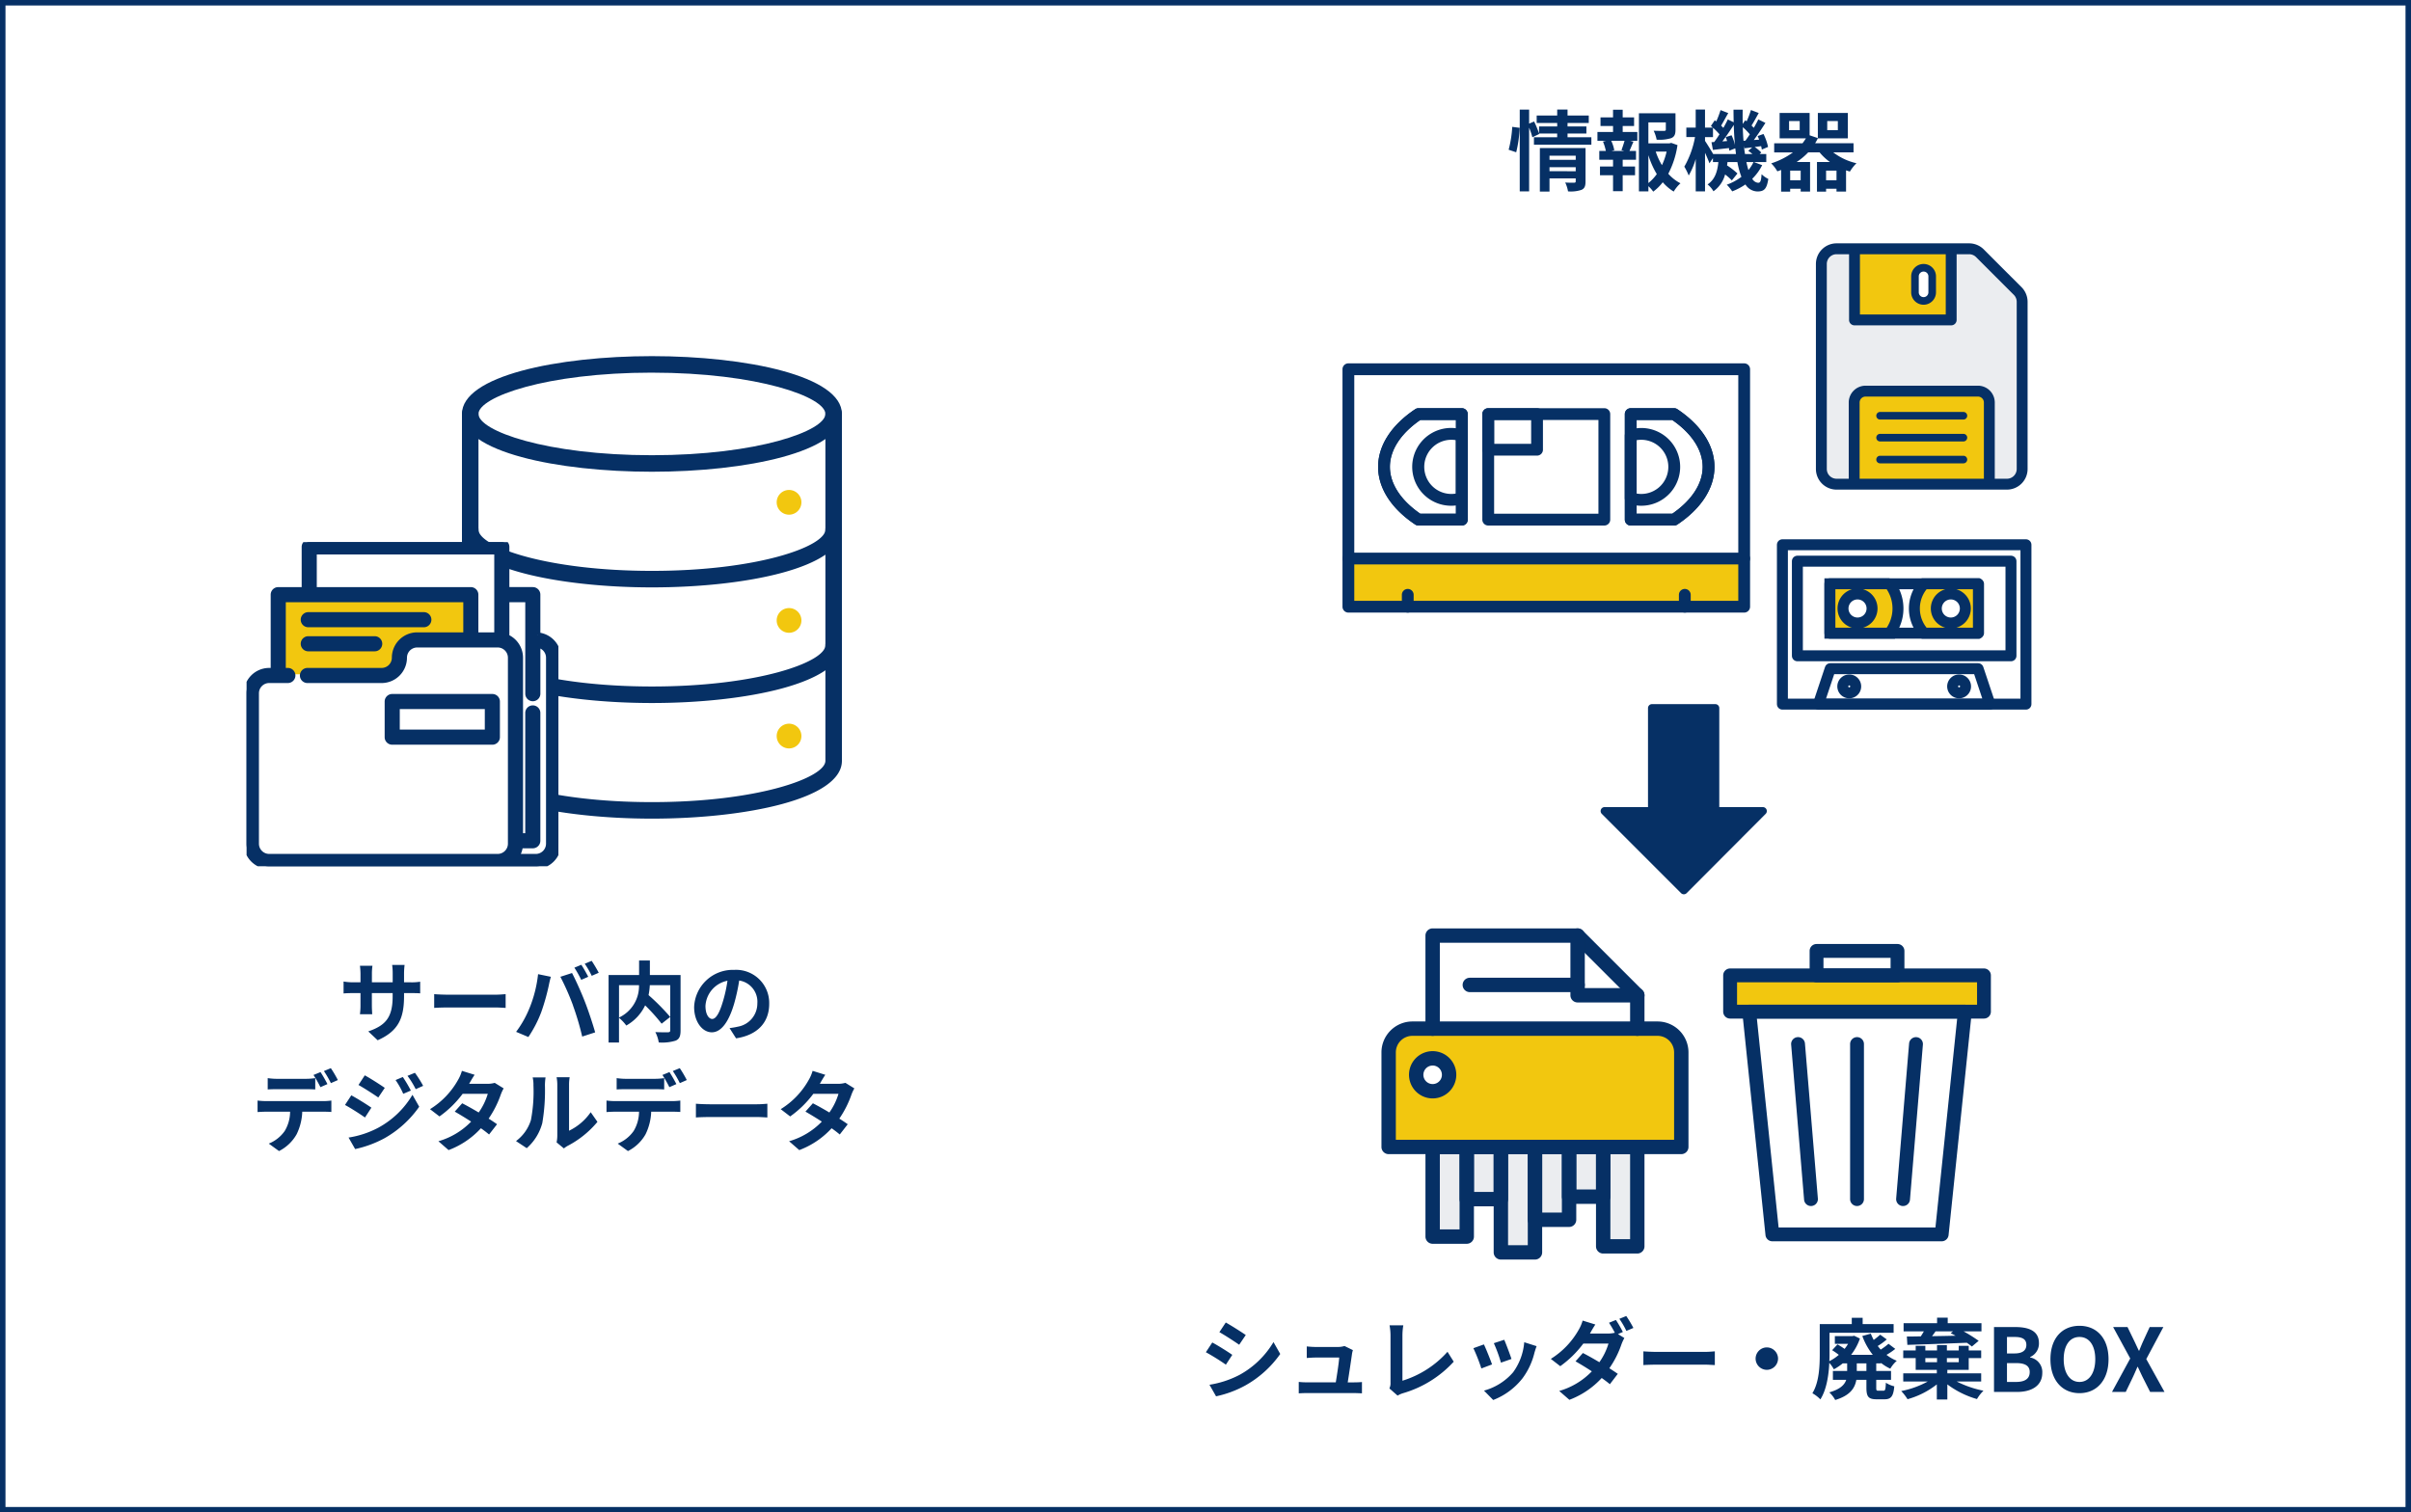 <svg xmlns="http://www.w3.org/2000/svg" xmlns:xlink="http://www.w3.org/1999/xlink" width="440" height="276.053" viewBox="0 0 440 276.053">
  <rect x="0" y="0" width="440" height="276.053" fill="#808080" stroke="none"/>
  <defs>
    <clipPath id="clip-path">
      <rect id="長方形_69012" data-name="長方形 69012" width="30.33" height="34.708" fill="#063065"/>
    </clipPath>
    <clipPath id="clip-path-2">
      <rect id="長方形_69089" data-name="長方形 69089" width="69.342" height="84.416" fill="#063065" stroke="#fff" stroke-width="1"/>
    </clipPath>
    <clipPath id="clip-path-3">
      <rect id="長方形_69083" data-name="長方形 69083" width="56.906" height="59.166" fill="#063065" stroke="#063065" stroke-width="1"/>
    </clipPath>
  </defs>
  <g id="c_b_step_05" transform="translate(-400 -4931)">
    <g id="AdobeStock_486191247" transform="translate(400 4931)" fill="#fff">
      <path d="M 439.5 275.553 L 0.5 275.553 L 0.5 0.5 L 439.5 0.5 L 439.5 275.553 Z" stroke="none"/>
      <path d="M 1 1 L 1 275.053 L 439 275.053 L 439 1 L 1 1 M 0 -3.0517578125e-05 L 440 -3.0517578125e-05 L 440 276.053 L 0 276.053 L 0 -3.0517578125e-05 Z" stroke="none" fill="#063065"/>
    </g>
    <g id="グループ_372431" data-name="グループ 372431" transform="translate(-18 5)">
      <g id="グループ_372429" data-name="グループ 372429" transform="translate(0 1.143)">
        <g id="グループ_372428" data-name="グループ 372428" transform="translate(13 13.148)">
          <g id="グループ_372423" data-name="グループ 372423" transform="translate(650 4956.423)">
            <g id="グループ_370512" data-name="グループ 370512" transform="translate(77.441 118.511) rotate(180)">
              <g id="グループ_370442" data-name="グループ 370442" transform="translate(0 0)" clip-path="url(#clip-path)">
                <path id="パス_379101" data-name="パス 379101" d="M30.275,15.468a.724.724,0,0,1-.668.447H21.686V33.985a.723.723,0,0,1-.723.723H9.4a.723.723,0,0,1-.723-.723V15.914H.723a.723.723,0,0,1-.512-1.233L14.632.213a.724.724,0,0,1,1.024,0L30.118,14.68a.721.721,0,0,1,.156.788" transform="translate(0 0)" fill="#063065"/>
              </g>
            </g>
            <g id="グループ_372422" data-name="グループ 372422">
              <g id="グループ_371913" data-name="グループ 371913" transform="translate(0 21.605)">
                <rect id="長方形_70473" data-name="長方形 70473" width="72.152" height="8.182" transform="translate(0.99 35.426)" fill="#f2c70f"/>
                <g id="グループ_64" data-name="グループ 64" transform="translate(0 0)">
                  <g id="グループ_63" data-name="グループ 63" transform="translate(0 0)">
                    <g id="グループ_51" data-name="グループ 51">
                      <path id="パス_42" data-name="パス 42" d="M73.307,45.49H1.076A1.077,1.077,0,0,1,0,44.414V1.076A1.077,1.077,0,0,1,1.076,0H73.307a1.077,1.077,0,0,1,1.076,1.076V44.414A1.077,1.077,0,0,1,73.307,45.49ZM2.152,43.338H72.231V2.152H2.152Z" fill="#063065"/>
                    </g>
                    <g id="グループ_52" data-name="グループ 52" transform="translate(6.501 8.186)">
                      <path id="パス_43" data-name="パス 43" d="M15.281,21.414H7.37a1.07,1.07,0,0,1-.6-.181C2.4,18.321,0,14.583,0,10.707S2.4,3.093,6.773.181A1.075,1.075,0,0,1,7.37,0h7.912a1.077,1.077,0,0,1,1.076,1.076V20.337A1.077,1.077,0,0,1,15.281,21.414ZM7.7,19.262h6.506V2.152H7.7c-3.58,2.467-5.548,5.5-5.548,8.554S4.12,16.794,7.7,19.262Z" fill="#063065"/>
                    </g>
                    <g id="グループ_53" data-name="グループ 53" transform="translate(51.525 8.186)">
                      <path id="パス_44" data-name="パス 44" d="M8.988,21.414H1.076A1.077,1.077,0,0,1,0,20.337V1.076A1.077,1.077,0,0,1,1.076,0H8.988a1.076,1.076,0,0,1,.6.18c4.368,2.912,6.773,6.65,6.773,10.526s-2.405,7.614-6.773,10.526A1.072,1.072,0,0,1,8.988,21.414ZM2.152,19.262H8.657c3.58-2.467,5.548-5.5,5.548-8.555S12.238,4.62,8.657,2.152H2.152Z" fill="#063065"/>
                    </g>
                    <g id="グループ_54" data-name="グループ 54" transform="translate(6.501 8.186)">
                      <path id="パス_45" data-name="パス 45" d="M15.281,21.414H7.37a1.07,1.07,0,0,1-.6-.181C2.4,18.321,0,14.583,0,10.707S2.4,3.093,6.773.181A1.075,1.075,0,0,1,7.37,0h7.912a1.077,1.077,0,0,1,1.076,1.076V20.337A1.077,1.077,0,0,1,15.281,21.414ZM7.7,19.262h6.506V2.152H7.7c-3.58,2.467-5.548,5.5-5.548,8.554S4.12,16.794,7.7,19.262Z" fill="#063065"/>
                    </g>
                    <g id="グループ_55" data-name="グループ 55" transform="translate(51.525 8.186)">
                      <path id="パス_46" data-name="パス 46" d="M8.988,21.414H1.076A1.077,1.077,0,0,1,0,20.337V1.076A1.077,1.077,0,0,1,1.076,0H8.988a1.076,1.076,0,0,1,.6.18c4.368,2.912,6.773,6.65,6.773,10.526s-2.405,7.614-6.773,10.526A1.072,1.072,0,0,1,8.988,21.414ZM2.152,19.262H8.657c3.58-2.467,5.548-5.5,5.548-8.555S12.238,4.62,8.657,2.152H2.152Z" fill="#063065"/>
                    </g>
                    <g id="グループ_56" data-name="グループ 56" transform="translate(12.761 11.798)">
                      <path id="パス_47" data-name="パス 47" d="M7.1,14.19A7.1,7.1,0,1,1,9.369.375,1.076,1.076,0,0,1,10.1,1.393V12.8a1.075,1.075,0,0,1-.729,1.018A7.018,7.018,0,0,1,7.1,14.19Zm0-12.038a4.943,4.943,0,1,0,.85,9.813V2.225A4.937,4.937,0,0,0,7.1,2.152Z" fill="#063065"/>
                    </g>
                    <g id="グループ_57" data-name="グループ 57" transform="translate(51.525 11.798)">
                      <path id="パス_48" data-name="パス 48" d="M3,14.19a7.023,7.023,0,0,1-2.273-.375A1.076,1.076,0,0,1,0,12.8V1.393A1.077,1.077,0,0,1,.729.375,7.095,7.095,0,1,1,3,14.19Zm-.85-2.225a4.943,4.943,0,1,0,0-9.74Z" fill="#063065"/>
                    </g>
                    <g id="グループ_58" data-name="グループ 58" transform="translate(25.521 8.186)">
                      <path id="パス_49" data-name="パス 49" d="M22.264,21.414H1.076A1.077,1.077,0,0,1,0,20.337V1.076A1.077,1.077,0,0,1,1.076,0H22.264A1.077,1.077,0,0,1,23.34,1.076V20.337A1.077,1.077,0,0,1,22.264,21.414ZM2.152,19.262H21.188V2.152H2.152Z" fill="#063065"/>
                    </g>
                    <g id="グループ_59" data-name="グループ 59" transform="translate(25.521 8.186)">
                      <path id="パス_50" data-name="パス 50" d="M9.985,8.653H1.076A1.077,1.077,0,0,1,0,7.577v-6.5A1.077,1.077,0,0,1,1.076,0H9.985a1.077,1.077,0,0,1,1.076,1.076v6.5A1.077,1.077,0,0,1,9.985,8.653ZM2.152,6.5H8.909V2.152H2.152Z" fill="#063065"/>
                    </g>
                    <g id="グループ_60" data-name="グループ 60" transform="translate(0 34.55)">
                      <path id="パス_51" data-name="パス 51" d="M73.307,2.152H1.076A1.076,1.076,0,1,1,1.076,0H73.307a1.076,1.076,0,1,1,0,2.152Zm0-.595h0Z" fill="#063065"/>
                    </g>
                    <g id="グループ_61" data-name="グループ 61" transform="translate(10.835 41.172)">
                      <path id="パス_52" data-name="パス 52" d="M1.076,4.318A1.077,1.077,0,0,1,0,3.242V1.076a1.076,1.076,0,0,1,2.152,0V3.242A1.077,1.077,0,0,1,1.076,4.318Z" fill="#063065"/>
                    </g>
                    <g id="グループ_62" data-name="グループ 62" transform="translate(61.396 41.172)">
                      <path id="パス_53" data-name="パス 53" d="M1.076,4.318A1.077,1.077,0,0,1,0,3.242V1.076a1.076,1.076,0,0,1,2.152,0V3.242A1.077,1.077,0,0,1,1.076,4.318Z" fill="#063065"/>
                    </g>
                  </g>
                </g>
              </g>
              <g id="グループ_29" data-name="グループ 29" transform="translate(80.284 54.716)">
                <rect id="長方形_1" data-name="長方形 1" width="27.101" height="9.019" transform="translate(8.672 7.119)" fill="none" stroke="#063065" stroke-linejoin="round" stroke-width="2"/>
                <path id="パス_67" data-name="パス 67" d="M316.63,432.654h-31.3l2.159-6.468h26.982Z" transform="translate(-278.758 -403.569)" fill="none" stroke="#063065" stroke-linejoin="round" stroke-width="2"/>
                <rect id="長方形_2" data-name="長方形 2" width="44.445" height="29.086" transform="translate(0 0)" fill="none" stroke="#063065" stroke-linejoin="round" stroke-width="2"/>
                <rect id="長方形_3" data-name="長方形 3" width="38.979" height="17.267" transform="translate(2.733 2.996)" fill="none" stroke="#063065" stroke-linejoin="round" stroke-width="2"/>
                <path id="パス_68" data-name="パス 68" d="M317.483,269.129H306.6v9.019h10.877a7.35,7.35,0,0,0,0-9.019Zm-5.841,7.158a2.649,2.649,0,1,1,2.649-2.649A2.649,2.649,0,0,1,311.642,276.287Z" transform="translate(-297.933 -262.009)" fill="#f2c70f" stroke="#063065" stroke-width="2"/>
                <path id="パス_69" data-name="パス 69" d="M474.338,269.129h-9.754a6.622,6.622,0,0,0,0,9.019h9.751c.057-.061.107-.128.162-.191v-8.639C474.445,269.256,474.395,269.19,474.338,269.129Zm-4.877,7.158a2.649,2.649,0,1,1,2.649-2.649A2.649,2.649,0,0,1,469.462,276.287Z" transform="translate(-438.726 -262.009)" fill="#f2c70f" stroke="#063065" stroke-width="2"/>
                <path id="パス_70" data-name="パス 70" d="M332.77,448.208a1.177,1.177,0,1,1-1.177-1.177A1.177,1.177,0,0,1,332.77,448.208Z" transform="translate(-319.394 -422.356)" fill="none" stroke="#063065" stroke-linejoin="round" stroke-width="2"/>
                <path id="パス_71" data-name="パス 71" d="M535.933,448.208a1.177,1.177,0,1,1-1.177-1.177A1.177,1.177,0,0,1,535.933,448.208Z" transform="translate(-502.509 -422.356)" fill="none" stroke="#063065" stroke-linejoin="round" stroke-width="2"/>
              </g>
              <g id="グループ_2" data-name="グループ 2" transform="translate(86.699 0)">
                <path id="パス_36" data-name="パス 36" d="M36.644,9.672V40.193a2.772,2.772,0,0,1-2.772,2.772H2.772A2.772,2.772,0,0,1,0,40.193V2.772A2.772,2.772,0,0,1,2.772,0h24.2a2.782,2.782,0,0,1,1.965.817c2.573,2.578,4.312,4.317,6.89,6.89A2.782,2.782,0,0,1,36.644,9.672Z" transform="translate(0.693 0.693)" fill="#ebedf0"/>
                <rect id="長方形_2-2" data-name="長方形 2" width="17.643" height="12.984" transform="translate(6.742 0.693)" fill="#f2c70f"/>
                <path id="パス_37" data-name="パス 37" d="M0,4.483V1.571A1.571,1.571,0,0,1,1.571,0h0A1.571,1.571,0,0,1,3.143,1.571V4.483A1.571,1.571,0,0,1,1.571,6.055h0A1.571,1.571,0,0,1,0,4.483Z" transform="translate(17.778 4.158)" fill="#fff"/>
                <path id="パス_38" data-name="パス 38" d="M0,2.079v14.9H24.665V2.079A2.079,2.079,0,0,0,22.586,0H2.079A2.079,2.079,0,0,0,0,2.079Z" transform="translate(6.682 26.674)" fill="#f2c70f"/>
                <path id="パス_39" data-name="パス 39" d="M38.03,40.885V10.365a3.5,3.5,0,0,0-1.02-2.456C34.432,5.337,32.693,3.6,30.121,1.02A3.5,3.5,0,0,0,27.666,0H3.465A3.469,3.469,0,0,0,0,3.465V40.885A3.469,3.469,0,0,0,3.465,44.35h31.1A3.469,3.469,0,0,0,38.03,40.885ZM23.693,1.386v11.6H7.435V1.386ZM1.386,40.885V3.465A2.081,2.081,0,0,1,3.465,1.386H6.049V13.677a.693.693,0,0,0,.693.693H24.386a.693.693,0,0,0,.693-.693V1.386h2.587A2.1,2.1,0,0,1,29.14,2c2.573,2.578,4.313,4.318,6.89,6.89a2.1,2.1,0,0,1,.614,1.475V40.885a2.081,2.081,0,0,1-2.079,2.079H32.041V28.753a2.775,2.775,0,0,0-2.772-2.772H8.761A2.775,2.775,0,0,0,5.99,28.753V42.964H3.465A2.081,2.081,0,0,1,1.386,40.885Zm5.989,2.079V28.753a1.388,1.388,0,0,1,1.386-1.386H29.269a1.388,1.388,0,0,1,1.386,1.386V42.964Z" transform="translate(0 0)" fill="#063065" stroke="#063065" stroke-width="0.6"/>
                <path id="パス_40" data-name="パス 40" d="M2.264,7.441A2.267,2.267,0,0,0,4.529,5.176V2.264A2.264,2.264,0,0,0,0,2.264V5.176A2.267,2.267,0,0,0,2.264,7.441ZM1.386,2.264a.878.878,0,0,1,1.757,0V5.176a.878.878,0,1,1-1.757,0Z" transform="translate(17.085 3.465)" fill="#063065"/>
                <path id="パス_41" data-name="パス 41" d="M15.9,0H.693a.693.693,0,1,0,0,1.386H15.9A.693.693,0,1,0,15.9,0Z" transform="translate(10.718 30.475)" fill="#063065"/>
                <path id="パス_42-2" data-name="パス 42" d="M15.9,0H.693a.693.693,0,0,0,0,1.386H15.9A.693.693,0,0,0,15.9,0Z" transform="translate(10.718 34.473)" fill="#063065"/>
                <path id="パス_43-2" data-name="パス 43" d="M15.9,0H.693a.693.693,0,1,0,0,1.386H15.9A.693.693,0,1,0,15.9,0Z" transform="translate(10.718 38.47)" fill="#063065"/>
              </g>
            </g>
          </g>
          <g id="グループ_372427" data-name="グループ 372427" transform="translate(657.112 5081.158)">
            <g id="グループ_372425" data-name="グループ 372425" transform="translate(62.364 2.849)">
              <rect id="長方形_70554" data-name="長方形 70554" width="45" height="7" transform="translate(1.524 4.993)" fill="#f2c70f"/>
              <g id="グループ_19" data-name="グループ 19" transform="translate(0)">
                <path id="パス_82" data-name="パス 82" d="M452.8,624.607H406.472a1.263,1.263,0,0,1-1.263-1.263v-6.619a1.263,1.263,0,0,1,1.263-1.263H452.8a1.263,1.263,0,0,1,1.263,1.263v6.619A1.263,1.263,0,0,1,452.8,624.607Zm-45.061-2.527h43.8v-4.092h-43.8Z" transform="translate(-405.209 -610.996)" fill="#063065"/>
                <path id="パス_83" data-name="パス 83" d="M452.463,613.617H437.69a1.263,1.263,0,0,1-1.263-1.263v-4.465a1.263,1.263,0,0,1,1.263-1.263h14.773a1.264,1.264,0,0,1,1.263,1.263v4.465A1.263,1.263,0,0,1,452.463,613.617Zm-13.509-2.527H451.2v-1.938H438.954Z" transform="translate(-420.651 -606.626)" fill="#063065"/>
                <path id="パス_84" data-name="パス 84" d="M448.494,671.737h-30.9a1.263,1.263,0,0,1-1.256-1.133l-4.229-40.651a1.263,1.263,0,0,1,1.256-1.394h39.358a1.263,1.263,0,0,1,1.256,1.394L449.751,670.6A1.263,1.263,0,0,1,448.494,671.737Zm-29.762-2.527h28.623l3.965-38.125H414.766Z" transform="translate(-408.618 -617.475)" fill="#063065"/>
                <path id="パス_85" data-name="パス 85" d="M452.306,671.087a1.263,1.263,0,0,1-1.263-1.263v-28.3a1.263,1.263,0,0,1,2.527,0v28.3A1.263,1.263,0,0,1,452.306,671.087Z" transform="translate(-427.881 -623.264)" fill="#063065"/>
                <path id="パス_86" data-name="パス 86" d="M433.367,671.087a1.263,1.263,0,0,1-1.257-1.159l-2.36-28.3a1.263,1.263,0,0,1,2.518-.21l2.359,28.3a1.263,1.263,0,0,1-1.154,1.364C433.438,671.086,433.4,671.087,433.367,671.087Z" transform="translate(-417.346 -623.264)" fill="#063065"/>
                <path id="パス_87" data-name="パス 87" d="M468.936,671.087c-.035,0-.07,0-.107,0a1.263,1.263,0,0,1-1.154-1.364l2.359-28.3a1.263,1.263,0,0,1,2.518.21l-2.359,28.3A1.263,1.263,0,0,1,468.936,671.087Z" transform="translate(-436.106 -623.263)" fill="#063065"/>
              </g>
            </g>
            <g id="グループ_372426" data-name="グループ 372426">
              <g id="グループ_372424" data-name="グループ 372424" transform="translate(1.729 18.72)">
                <path id="パス_380832" data-name="パス 380832" d="M10955.945-16202.077v18.429h53.872l-.934-18.429-2.275-2.114h-47.865Z" transform="translate(-10955.945 16204.191)" fill="#f2c70f"/>
                <circle id="楕円形_382" data-name="楕円形 382" cx="3.5" cy="3.5" r="3.5" transform="translate(4.16 4.123)" fill="#fff"/>
                <path id="パス_380833" data-name="パス 380833" d="M10963.414-16181.081l.715,17.54s7.066.14,6.835,0,0-7.437,0-7.437h5.592v9.871l6.427-.553v-5.707h6.6v-4.146h5.545v9.221h6.359v-18.788Z" transform="translate(-10956.775 16201.624)" fill="#ebedf0"/>
              </g>
              <g id="グループ_18" data-name="グループ 18" transform="translate(0 0)">
                <g id="グループ_17" data-name="グループ 17" transform="translate(8.029 0)">
                  <path id="パス_71-2" data-name="パス 71" d="M295.391,622.357a1.313,1.313,0,0,1-1.312-1.312v-5.552L283.955,605.37h-24.6v15.675a1.312,1.312,0,0,1-2.625,0V604.057a1.312,1.312,0,0,1,1.312-1.312H284.5a1.313,1.313,0,0,1,.928.384l10.892,10.892a1.31,1.31,0,0,1,.384.928v6.1A1.312,1.312,0,0,1,295.391,622.357Z" transform="translate(-256.731 -602.745)" fill="#063065"/>
                  <g id="グループ_16" data-name="グループ 16" transform="translate(6.787 9.008)">
                    <path id="パス_72" data-name="パス 72" d="M290.641,622.529H270.972a1.312,1.312,0,1,1,0-2.625h19.668a1.312,1.312,0,1,1,0,2.625Z" transform="translate(-269.66 -619.904)" fill="#063065"/>
                  </g>
                  <path id="パス_73" data-name="パス 73" d="M319.331,616.262H308.438a1.312,1.312,0,0,1-1.312-1.312V604.057a1.312,1.312,0,1,1,2.625,0v9.579h9.58a1.312,1.312,0,0,1,0,2.625Z" transform="translate(-280.671 -602.745)" fill="#063065"/>
                </g>
                <path id="パス_74" data-name="パス 74" d="M296.155,659.32H242.748a1.312,1.312,0,0,1-1.312-1.312V640.749a5.652,5.652,0,0,1,5.645-5.645h44.74a5.652,5.652,0,0,1,5.645,5.645v17.259A1.312,1.312,0,0,1,296.155,659.32ZM244.061,656.7h50.781V640.749a3.024,3.024,0,0,0-3.021-3.021h-44.74a3.024,3.024,0,0,0-3.021,3.021Z" transform="translate(-241.436 -618.117)" fill="#063065"/>
                <path id="パス_75" data-name="パス 75" d="M264.268,695.22h-6.224a1.312,1.312,0,0,1-1.312-1.312V677.546a1.312,1.312,0,0,1,1.312-1.312h6.224a1.312,1.312,0,0,1,1.312,1.312v16.361A1.312,1.312,0,0,1,264.268,695.22Zm-4.912-2.625h3.6V678.859h-3.6Z" transform="translate(-248.702 -637.655)" fill="#063065"/>
                <path id="パス_76" data-name="パス 76" d="M276.125,688.382H269.9a1.312,1.312,0,0,1-1.312-1.312v-9.523a1.312,1.312,0,0,1,1.312-1.312h6.225a1.312,1.312,0,0,1,1.312,1.312v9.523A1.312,1.312,0,0,1,276.125,688.382Zm-4.913-2.625h3.6v-6.9h-3.6Z" transform="translate(-254.334 -637.655)" fill="#063065"/>
                <path id="パス_77" data-name="パス 77" d="M287.983,698.1h-6.224a1.312,1.312,0,0,1-1.312-1.312V677.546a1.312,1.312,0,0,1,1.312-1.312h6.224a1.312,1.312,0,0,1,1.312,1.312v19.239A1.312,1.312,0,0,1,287.983,698.1Zm-4.912-2.625h3.6V678.859h-3.6Z" transform="translate(-259.967 -637.655)" fill="#063065"/>
                <path id="パス_78" data-name="パス 78" d="M299.84,692.148h-6.225a1.312,1.312,0,0,1-1.312-1.312V677.546a1.312,1.312,0,0,1,1.312-1.312h6.225a1.313,1.313,0,0,1,1.312,1.312v13.289A1.312,1.312,0,0,1,299.84,692.148Zm-4.913-2.624h3.6V678.859h-3.6Z" transform="translate(-265.6 -637.655)" fill="#063065"/>
                <path id="パス_79" data-name="パス 79" d="M311.7,687.932h-6.224a1.312,1.312,0,0,1-1.312-1.312v-9.073a1.312,1.312,0,0,1,1.312-1.312H311.7a1.312,1.312,0,0,1,1.312,1.312v9.073A1.312,1.312,0,0,1,311.7,687.932Zm-4.912-2.625h3.6v-6.448h-3.6Z" transform="translate(-271.233 -637.655)" fill="#063065"/>
                <path id="パス_80" data-name="パス 80" d="M323.555,697H317.33a1.312,1.312,0,0,1-1.312-1.312V677.546a1.312,1.312,0,0,1,1.312-1.312h6.224a1.312,1.312,0,0,1,1.312,1.312v18.145A1.312,1.312,0,0,1,323.555,697Zm-4.912-2.625h3.6v-15.52h-3.6Z" transform="translate(-276.866 -637.655)" fill="#063065"/>
                <path id="パス_81" data-name="パス 81" d="M255.327,654.049a4.315,4.315,0,1,1,4.315-4.315A4.319,4.319,0,0,1,255.327,654.049Zm0-6a1.69,1.69,0,1,0,1.69,1.69A1.692,1.692,0,0,0,255.327,648.045Z" transform="translate(-245.985 -623.017)" fill="#063065"/>
              </g>
            </g>
          </g>
        </g>
        <path id="パス_380850" data-name="パス 380850" d="M-83.3-12.672l-1.168,1.76c1.056.592,2.72,1.68,3.616,2.3l1.2-1.776C-80.48-10.96-82.24-12.08-83.3-12.672Zm-2.976,11.36L-85.072.8a19.469,19.469,0,0,0,5.344-1.984A19.319,19.319,0,0,0-73.36-6.928L-74.592-9.1a16.31,16.31,0,0,1-6.224,6A17.755,17.755,0,0,1-86.272-1.312Zm.512-7.712-1.168,1.776A41.787,41.787,0,0,1-83.28-4.976l1.168-1.792C-82.928-7.344-84.688-8.448-85.76-9.024Zm24.72,7.28c.24-1.52.656-4.272.784-5.216a4.46,4.46,0,0,1,.16-.672l-1.536-.752a3.8,3.8,0,0,1-1.2.176h-4.1c-.432,0-1.168-.048-1.584-.1v2.112c.464-.032,1.088-.08,1.6-.08h4.32c-.048.9-.4,3.168-.624,4.528H-68.4a15.371,15.371,0,0,1-1.584-.08V.256C-69.376.224-68.976.208-68.4.208h8.432c.416,0,1.2.032,1.52.048V-1.808c-.416.048-1.152.064-1.568.064Zm9.1,2.416a4.514,4.514,0,0,1,.96-.432A20.132,20.132,0,0,0-41.7-5.52l-1.136-1.808a18.161,18.161,0,0,1-8.224,5.28v-8.3a11.335,11.335,0,0,1,.16-1.808h-2.512a9.888,9.888,0,0,1,.176,1.808V-1.68A2.09,2.09,0,0,1-53.44-.64ZM-32.48-9.52l-1.9.624a26.65,26.65,0,0,1,1.3,3.552l1.92-.672C-31.392-6.752-32.176-8.832-32.48-9.52Zm3.648.448a10.783,10.783,0,0,1-2.032,5.488A10.766,10.766,0,0,1-36.176-.24l1.68,1.712A12.5,12.5,0,0,0-29.136-2.5,12.9,12.9,0,0,0-26.96-7.184c.1-.32.192-.656.384-1.168Zm-7.36.4-1.92.688a32.317,32.317,0,0,1,1.456,3.7l1.952-.736C-35.024-5.92-35.792-7.856-36.192-8.672Zm25.36-2.272A23.427,23.427,0,0,0-12.1-13.136l-1.264.512A18.151,18.151,0,0,1-12.3-10.8a5.271,5.271,0,0,1-1.264.144h-3.28l.016-.016c.192-.352.592-1.072.976-1.632l-2.32-.72a7.376,7.376,0,0,1-.72,1.68,14.838,14.838,0,0,1-5.088,5.312L-22.256-4.7a19.093,19.093,0,0,0,4.208-4.128h4.592A11.654,11.654,0,0,1-15.12-5.424c-1.072-.64-2.16-1.248-3.008-1.68l-1.344,1.52c.816.464,1.9,1.12,2.976,1.824A13.372,13.372,0,0,1-22.448-.176l1.856,1.616a15.394,15.394,0,0,0,5.9-3.984c.576.416,1.1.8,1.488,1.136L-11.76-3.3c-.4-.288-.944-.64-1.536-1.024a17.49,17.49,0,0,0,2.208-4.368A8.577,8.577,0,0,1-10.56-9.84l-1.168-.72Zm-.64-2.4a15.227,15.227,0,0,1,1.28,2.208l1.28-.544a21.015,21.015,0,0,0-1.3-2.176ZM-7.088-4.9c.592-.048,1.664-.08,2.576-.08H4.08c.672,0,1.488.064,1.872.08V-7.408c-.416.032-1.136.1-1.872.1H-4.512c-.832,0-2-.048-2.576-.1ZM13.392-6.08A2.062,2.062,0,0,0,15.44-4.032,2.062,2.062,0,0,0,17.488-6.08,2.062,2.062,0,0,0,15.44-8.128,2.062,2.062,0,0,0,13.392-6.08ZM33.616-3.824h-1.76V-5.216h1.76Zm2.656-1.392V-5.3a8.377,8.377,0,0,0,1.7,1.056,5.753,5.753,0,0,1,1.184-1.44A7.536,7.536,0,0,1,37.28-6.768a11.751,11.751,0,0,0,1.6-1.088l-1.232-.928a12.678,12.678,0,0,1-1.424,1.056c-.192-.208-.368-.432-.544-.656a11.345,11.345,0,0,0,1.648-1.2l-1.2-.864a14.441,14.441,0,0,1-1.184.96,12.275,12.275,0,0,1-.528-1.152l-1.552.432a12.4,12.4,0,0,0,1.92,3.44H30.816a10.465,10.465,0,0,0,1.616-2.976l-1.056-.512-.288.064H27.856v1.408h2.416a7.355,7.355,0,0,1-.64.928,12.483,12.483,0,0,0-1.3-.816L27.36-7.616a11.893,11.893,0,0,1,1.216.848,8.132,8.132,0,0,1-1.728,1.152c.032-.48.032-.928.032-1.344V-10.8h11.7v-1.584H32.928v-1.152H30.944v1.152H25.1v5.408c0,2.24-.1,5.184-1.344,7.216a6.2,6.2,0,0,1,1.456,1.12c1.136-1.776,1.52-4.416,1.632-6.672a6.675,6.675,0,0,1,.832,1.184A10.589,10.589,0,0,0,29.3-5.216h.8v1.392H27.5v1.616h2.432c-.3.9-1.088,1.712-3.088,2.288A5.5,5.5,0,0,1,27.92,1.472c2.72-.816,3.6-2.176,3.856-3.68h1.84V-.784c0,1.616.336,2.128,1.856,2.128h1.456C38.1,1.344,38.544.8,38.7-1.024a4.9,4.9,0,0,1-1.536-.656C37.12-.448,37.04-.224,36.736-.224h-.944c-.336,0-.384-.048-.384-.56V-2.208h2.7V-3.824h-2.7V-5.216Zm13.152-5.84-.432.336c.288.144.592.3.9.464-1.472.032-2.944.064-4.3.08.208-.272.432-.576.64-.88ZM41.088-8.592c2.8-.08,6.928-.224,10.848-.384.352.24.672.48.928.688L54.1-9.328a27.352,27.352,0,0,0-2.752-1.728h3.264v-1.488h-6.16v-1.008H46.512v1.008H40.4v1.488h3.7c-.176.3-.368.624-.56.912-.944.016-1.808.032-2.544.032Zm3.28,2.416H46.5v.752H44.368Zm6.1,0v.752H48.3v-.752ZM54.56-1.9V-3.392H48.384v-.64h3.9V-6.176H54.56V-7.568H52.288v-.848H50.464v.848H48.3v-.976H46.5v.976H44.368v-.848h-1.76v.848H40.336v1.392h2.272v2.144h3.856v.64H40.336V-1.9H44.8A16.688,16.688,0,0,1,39.968-.16,9.264,9.264,0,0,1,41.12,1.328a15.335,15.335,0,0,0,5.344-2.7V1.376h1.92V-1.376A16.6,16.6,0,0,0,53.792,1.3a7.2,7.2,0,0,1,1.184-1.52A19.1,19.1,0,0,1,50.1-1.9ZM56.9,0H61.12c2.608,0,4.592-1.1,4.592-3.488a2.692,2.692,0,0,0-2.224-2.8v-.08A2.686,2.686,0,0,0,65.1-8.928c0-2.208-1.856-2.912-4.288-2.912H56.9Zm2.368-7.024v-3.008h1.408c1.424,0,2.128.416,2.128,1.456,0,.944-.656,1.552-2.16,1.552Zm0,5.2v-3.44h1.648c1.632,0,2.5.48,2.5,1.632,0,1.232-.88,1.808-2.5,1.808ZM72.5.224c3.136,0,5.3-2.352,5.3-6.192s-2.16-6.1-5.3-6.1-5.3,2.24-5.3,6.1C67.2-2.128,69.36.224,72.5.224Zm0-2.048c-1.76,0-2.88-1.616-2.88-4.144,0-2.544,1.12-4.064,2.88-4.064s2.88,1.52,2.88,4.064C75.376-3.44,74.256-1.824,72.5-1.824ZM78.432,0h2.512l1.264-2.624c.288-.608.56-1.232.864-1.952h.064c.352.72.624,1.344.928,1.952L85.392,0h2.624L84.688-6l3.12-5.84h-2.5l-1.12,2.432c-.256.56-.5,1.136-.784,1.872h-.08c-.352-.736-.608-1.312-.88-1.872L81.264-11.84H78.64l3.12,5.728Z" transform="translate(725 5178.91)" fill="#063065"/>
        <path id="パス_380849" data-name="パス 380849" d="M-30.3-5.76a21.6,21.6,0,0,0,.624-4.464l-1.344-.176a20.922,20.922,0,0,1-.656,4.176Zm6.08,3.456V-3.04h4.784V-2.3Zm4.784-2.832v.752h-4.784v-.752Zm1.792-1.392h-8.336V1.408h1.76v-2.4h4.784v.528c0,.192-.08.256-.3.256-.208,0-.96.016-1.616-.032a6.306,6.306,0,0,1,.512,1.616A6.123,6.123,0,0,0-18.384,1.1c.576-.256.736-.7.736-1.536ZM-20.928-8.5v-.688h3.44v-1.28h-3.44v-.64h3.872v-1.36h-3.872v-1.088h-1.888v1.088H-26.56v1.36h3.744v.64h-3.312V-9.2a19.087,19.087,0,0,0-.9-2.176l-.912.384v-2.56h-1.712V1.376h1.712V-10.256a13.377,13.377,0,0,1,.592,1.76L-26.1-9.1l-.032-.08h3.312V-8.5h-4.24v1.36h10.48V-8.5ZM-10.576-6h-2.336l.512-.144a6.838,6.838,0,0,0-.56-1.712h2.432c-.144.544-.384,1.232-.56,1.712Zm-.288-4.56h2.08v-1.568h-2.08V-13.52h-1.76v1.392h-2.288v1.568h2.288v1.1h-2.848v1.6h1.584l-.576.144A9.115,9.115,0,0,1-13.936-6h-1.2v1.6h2.512v1.232h-2.384v1.6h2.384V1.344h1.76V-1.568h2.256v-1.6h-2.256V-4.4h2.432V-6h-1.2c.224-.48.464-1.1.736-1.7l-.624-.16h1.328v-1.6h-2.672Zm4.688,5.328A15.825,15.825,0,0,0-4.64-1.776,8.29,8.29,0,0,1-6.176-.144Zm3.328-.656A11.625,11.625,0,0,1-3.7-3.408a12.04,12.04,0,0,1-1.136-2.48ZM-2-7.472l-.32.08H-6.176v-3.824h3.184V-9.9c0,.176-.08.224-.32.24-.24,0-1.12,0-1.9-.032a6.527,6.527,0,0,1,.544,1.632,7.416,7.416,0,0,0,2.64-.272c.624-.256.8-.72.8-1.536V-12.88H-7.9V1.376h1.728V.432a5.521,5.521,0,0,1,.88.992A8.833,8.833,0,0,0-3.552-.288a8.407,8.407,0,0,0,2,1.7A6.581,6.581,0,0,1-.32-.1,7.719,7.719,0,0,1-2.544-1.84,16.343,16.343,0,0,0-.864-7.072Zm15.008,3.5a6.612,6.612,0,0,1-.928,1.456c-.128-.432-.256-.928-.368-1.456ZM5.648-5.44c-.384-.672-1.152-1.9-1.488-2.4v-.688H5.616v-1.7A10.326,10.326,0,0,1,6.8-9.04c-.32.512-.656.992-.96,1.408l-.5.032L5.6-6.192c.9-.1,1.888-.224,2.928-.336.032.176.048.336.064.48L9.68-6.48c.048.352.1.7.128,1.04ZM7.936-8.528a7.546,7.546,0,0,1,.256.72l-.864.064c.688-.9,1.44-2.016,2.08-3.008.032,1.28.112,2.512.224,3.68a9.537,9.537,0,0,0-.624-1.792Zm3.248.672c-.064-.8-.112-1.616-.128-2.48a10.818,10.818,0,0,1,1.28,1.3c-.272.416-.544.816-.8,1.152Zm.272,2.416c-.08-.48-.144-.976-.192-1.5l.1.448c.448-.048.912-.112,1.408-.16l-.72.624a8.933,8.933,0,0,1,.768.592ZM13.1-3.968h2.24V-5.44H14.128l.3-.272A6.253,6.253,0,0,0,13.216-6.72L14.4-6.88a6.212,6.212,0,0,1,.128.624l1.136-.48A9.805,9.805,0,0,0,14.832-9.1L13.76-8.72c.1.208.192.432.272.656L13.072-8c.7-.944,1.472-2.112,2.112-3.12l-1.3-.64c-.224.464-.512,1.008-.816,1.536l-.416-.416c.4-.624.864-1.488,1.312-2.288l-1.424-.544a15.84,15.84,0,0,1-.784,2.064L11.5-11.6l-.464.672c-.016-.848-.016-1.712,0-2.608H9.36c0,.784.016,1.552.032,2.3L8.32-11.76c-.224.48-.5,1.008-.816,1.552-.112-.128-.256-.272-.4-.416.384-.64.848-1.52,1.3-2.288l-1.408-.544a17.8,17.8,0,0,1-.784,2.064L5.936-11.6l-.7,1.04c.112.1.24.192.352.3H4.16v-3.3h-1.7v3.3H.752v1.728H2.336A16.824,16.824,0,0,1,.384-3.136a10.846,10.846,0,0,1,.8,1.616,13.691,13.691,0,0,0,1.28-3.008v5.9h1.7v-7.04c.32.7.64,1.44.8,1.92l.64-.944v.72h.992c-.16,1.616-.56,3.136-1.968,4.08A4.407,4.407,0,0,1,5.7,1.36,5.469,5.469,0,0,0,7.824-1.712,10.11,10.11,0,0,1,9.056-.624L10.08-1.888a12.752,12.752,0,0,0-1.9-1.472c.032-.192.064-.4.08-.608h1.808A14.724,14.724,0,0,0,10.8-1.28,9.925,9.925,0,0,1,8.128.16,7.029,7.029,0,0,1,9.12,1.376,11.551,11.551,0,0,0,11.536.112a2.639,2.639,0,0,0,2.192,1.28c1.248,0,1.7-.48,1.984-2.288A4.557,4.557,0,0,1,14.48-1.76C14.4-.5,14.256-.192,13.856-.192a1.345,1.345,0,0,1-1.072-.736,9.236,9.236,0,0,0,1.808-2.48ZM26.256-.656v-1.76h1.9v1.76Zm-4.64,0H19.7v-1.76h1.92ZM21.44-9.792H19.5v-1.664H21.44Zm5.024-1.664H28.4v1.664H26.464Zm4.8,5.712V-7.408H24.256a8.285,8.285,0,0,0,.5-.912V-8.3h5.472v-4.64H24.752v4.592l-1.5-.512v-4.08H17.776V-8.3h4.8c-.192.3-.4.608-.624.9H16.784v1.664h3.424a13.993,13.993,0,0,1-3.968,2,6.934,6.934,0,0,1,1.12,1.456c.24-.08.464-.16.688-.256V1.424H19.7V.9h1.92v.512h1.712V-3.984H20.88a11.864,11.864,0,0,0,2.112-1.76h2.08a9.443,9.443,0,0,0,1.888,1.76H24.592V1.424h1.664V.9h1.9v.512H29.9V-2.464c.224.08.464.16.7.224a7.718,7.718,0,0,1,1.2-1.52,10.95,10.95,0,0,1-4.24-1.984Z" transform="translate(725 4958.41)" fill="#063065"/>
      </g>
      <g id="グループ_375598" data-name="グループ 375598" transform="translate(248.518 -358.575)">
        <path id="パス_395035" data-name="パス 395035" d="M-27.952-9.568v-1.68a13.758,13.758,0,0,1,.1-1.488h-2.272a10.559,10.559,0,0,1,.1,1.488v1.68h-3.792v-1.568a9.857,9.857,0,0,1,.1-1.456H-36a13,13,0,0,1,.1,1.44v1.584h-1.36a10.579,10.579,0,0,1-1.728-.144v2.176c.352-.032.928-.064,1.728-.064h1.36v2.176a12.94,12.94,0,0,1-.1,1.68h2.24c-.016-.32-.064-.976-.064-1.68V-7.6h3.792v.608c0,3.92-1.36,5.312-4.448,6.384l1.712,1.616c3.856-1.7,4.816-4.112,4.816-8.08V-7.6h1.184c.848,0,1.408.016,1.76.048V-9.68a9.481,9.481,0,0,1-1.76.112Zm5.5,4.672c.592-.048,1.664-.08,2.576-.08h8.592c.672,0,1.488.064,1.872.08V-7.408c-.416.032-1.136.1-1.872.1h-8.592c-.832,0-2-.048-2.576-.1ZM4.4-12.768l-1.264.528a20.241,20.241,0,0,1,1.248,2.224l1.28-.56C5.36-11.168,4.8-12.176,4.4-12.768Zm1.888-.72-1.264.528A16.856,16.856,0,0,1,6.3-10.752l1.28-.56A25.025,25.025,0,0,0,6.288-13.488Zm-11.3,8.512A19.277,19.277,0,0,1-7.5-.528l2.24.944A22,22,0,0,0-2.9-4.16a40.008,40.008,0,0,0,1.36-4.816c.064-.352.24-1.136.384-1.6l-2.336-.48A23.054,23.054,0,0,1-5.008-4.976Zm7.9-.336A49.438,49.438,0,0,1,4.56.336L6.928-.432c-.448-1.584-1.3-4.144-1.872-5.584-.592-1.552-1.7-4.016-2.352-5.248l-2.128.688A44.821,44.821,0,0,1,2.9-5.312ZM11.28-9.04h3.648a6.339,6.339,0,0,1-3.648,5.9ZM22.512-10.9h-5.6v-2.656H14.944V-10.9H9.376V1.424h1.9V-3.088A7.742,7.742,0,0,1,12.608-1.68a8.3,8.3,0,0,0,3.44-3.68,33.463,33.463,0,0,1,3.008,3.344l1.568-1.232a39.976,39.976,0,0,0-3.952-3.984A12.126,12.126,0,0,0,16.9-9.04h3.728V-.832c0,.288-.1.368-.4.384-.3,0-1.376.016-2.32-.032a6.24,6.24,0,0,1,.624,1.888,8.259,8.259,0,0,0,3.1-.336c.672-.3.88-.832.88-1.856ZM28.288-2.88c-.592,0-1.232-.784-1.232-2.384a4.968,4.968,0,0,1,4.016-4.592,25.433,25.433,0,0,1-.848,3.84C29.584-3.872,28.944-2.88,28.288-2.88ZM32.64.656c4-.608,6.048-2.976,6.048-6.3a6.047,6.047,0,0,0-6.4-6.192,7.066,7.066,0,0,0-7.3,6.784c0,2.672,1.488,4.608,3.232,4.608,1.728,0,3.1-1.952,4.048-5.152a34.435,34.435,0,0,0,.944-4.3,3.922,3.922,0,0,1,3.312,4.192,4.29,4.29,0,0,1-3.6,4.24c-.416.1-.864.176-1.472.256ZM-40.032,8.272A21.285,21.285,0,0,0-41.312,6.1l-1.264.528A18.877,18.877,0,0,1-41.3,8.832Zm-1.9.736c-.3-.592-.864-1.6-1.264-2.192l-1.28.528a21.991,21.991,0,0,1,1.264,2.224Zm-3.952.928c.56,0,1.184.016,1.728.048V7.92a12.559,12.559,0,0,1-1.728.128H-51.12a11.971,11.971,0,0,1-1.712-.128V9.984c.48-.032,1.168-.048,1.712-.048Zm-7.264,2.176a12.182,12.182,0,0,1-1.536-.1v2.1c.448-.032,1.072-.064,1.536-.064h4.4a6.876,6.876,0,0,1-.992,3.536,6.534,6.534,0,0,1-2.9,2.288l1.872,1.36a7.677,7.677,0,0,0,3.216-3.072,10.15,10.15,0,0,0,1.024-4.112h3.856c.448,0,1.056.016,1.456.048v-2.08a12.1,12.1,0,0,1-1.456.1Zm24.976-4.4-1.328.56A14.452,14.452,0,0,1-28.1,10.784l1.392-.592A24.083,24.083,0,0,0-28.176,7.712Zm2.208-.768-1.36.56a15.374,15.374,0,0,1,1.5,2.432l1.36-.608A20.575,20.575,0,0,0-25.968,6.944Zm-9.152.464-1.152,1.76c1.056.592,2.72,1.664,3.616,2.288l1.184-1.76C-32.3,9.12-34.064,7.984-35.12,7.408Zm-2.96,11.36,1.2,2.1A20.122,20.122,0,0,0-31.536,18.9a19.3,19.3,0,0,0,6.352-5.76l-1.232-2.176a16.2,16.2,0,0,1-6.224,6A17.158,17.158,0,0,1-38.08,18.768Zm.5-7.712-1.152,1.76c1.072.576,2.736,1.648,3.648,2.288l1.168-1.792C-34.736,12.736-36.5,11.632-37.584,11.056Zm26.176-2.272A5.08,5.08,0,0,1-12.8,8.96h-3.28l.016-.016c.192-.336.608-1.072.992-1.632l-2.32-.72a7.079,7.079,0,0,1-.72,1.68,14.646,14.646,0,0,1-5.1,5.312l1.728,1.328a18.829,18.829,0,0,0,4.224-4.128h4.592a11.654,11.654,0,0,1-1.664,3.408c-1.072-.64-2.16-1.248-3.008-1.68l-1.36,1.52c.816.464,1.9,1.12,2.992,1.824A13.53,13.53,0,0,1-21.68,19.44l1.856,1.616a15.271,15.271,0,0,0,5.9-3.984,18.527,18.527,0,0,1,1.488,1.136l1.456-1.872c-.4-.288-.944-.656-1.536-1.024A18.418,18.418,0,0,0-10.3,10.928a7.527,7.527,0,0,1,.528-1.136Zm5.84,11.92A9.268,9.268,0,0,0-2.72,16.112a35.3,35.3,0,0,0,.48-6.88,10.2,10.2,0,0,1,.112-1.44H-4.48a5.84,5.84,0,0,1,.144,1.456A27.571,27.571,0,0,1-4.8,15.584a7.548,7.548,0,0,1-2.72,3.824Zm6.784.048a4.079,4.079,0,0,1,.7-.48A17.617,17.617,0,0,0,7.344,15.9l-1.232-1.76A10.132,10.132,0,0,1,2.16,17.52V9.152A8.125,8.125,0,0,1,2.272,7.76H-.112A7.093,7.093,0,0,1,.016,9.136v9.328a6.088,6.088,0,0,1-.128,1.184ZM23.648,8.272A21.285,21.285,0,0,0,22.368,6.1L21.1,6.624a18.877,18.877,0,0,1,1.28,2.208Zm-1.9.736c-.3-.592-.864-1.6-1.264-2.192l-1.28.528a21.991,21.991,0,0,1,1.264,2.224Zm-3.952.928c.56,0,1.184.016,1.728.048V7.92a12.559,12.559,0,0,1-1.728.128H12.56a11.971,11.971,0,0,1-1.712-.128V9.984c.48-.032,1.168-.048,1.712-.048Zm-7.264,2.176a12.182,12.182,0,0,1-1.536-.1v2.1c.448-.032,1.072-.064,1.536-.064h4.4a6.876,6.876,0,0,1-.992,3.536,6.534,6.534,0,0,1-2.9,2.288l1.872,1.36a7.677,7.677,0,0,0,3.216-3.072,10.15,10.15,0,0,0,1.024-4.112h3.856c.448,0,1.056.016,1.456.048v-2.08a12.1,12.1,0,0,1-1.456.1ZM25.312,15.1c.592-.048,1.664-.08,2.576-.08H36.48c.672,0,1.488.064,1.872.08V12.592c-.416.032-1.136.1-1.872.1H27.888c-.832,0-2-.048-2.576-.1Zm27.28-6.32A5.08,5.08,0,0,1,51.2,8.96H47.92l.016-.016c.192-.336.608-1.072.992-1.632l-2.32-.72a7.079,7.079,0,0,1-.72,1.68,14.646,14.646,0,0,1-5.1,5.312l1.728,1.328a18.829,18.829,0,0,0,4.224-4.128h4.592a11.654,11.654,0,0,1-1.664,3.408c-1.072-.64-2.16-1.248-3.008-1.68l-1.36,1.52c.816.464,1.9,1.12,2.992,1.824A13.53,13.53,0,0,1,42.32,19.44l1.856,1.616a15.271,15.271,0,0,0,5.9-3.984,18.528,18.528,0,0,1,1.488,1.136l1.456-1.872c-.4-.288-.944-.656-1.536-1.024A18.418,18.418,0,0,0,53.7,10.928a7.527,7.527,0,0,1,.528-1.136Z" transform="translate(271.171 5473.433)" fill="#063065"/>
        <g id="グループ_375600" data-name="グループ 375600" transform="translate(-5.586 -21.047)">
          <g id="グループ_375584" data-name="グループ 375584" transform="translate(259.373 5362.506)">
            <g id="グループ_370561" data-name="グループ 370561" transform="translate(0 8.117)" clip-path="url(#clip-path-2)">
              <path id="パス_379254" data-name="パス 379254" d="M34.671,21.1C17.441,21.1,0,17.48,0,10.552S17.441,0,34.671,0,69.342,3.624,69.342,10.552,51.9,21.1,34.671,21.1m0-18.089c-19.324,0-31.656,4.463-31.656,7.537s12.332,7.537,31.656,7.537,31.656-4.463,31.656-7.537S53.995,3.015,34.671,3.015" transform="translate(0 0)" fill="#063065"/>
              <path id="パス_379255" data-name="パス 379255" d="M34.671,344.02C17.441,344.02,0,340.4,0,333.468v-21.1a1.507,1.507,0,1,1,3.015,0v21.1c0,3.074,12.332,7.537,31.656,7.537s31.656-4.463,31.656-7.537v-21.1a1.507,1.507,0,1,1,3.015,0v21.1C69.341,340.4,51.9,344.02,34.671,344.02Z" transform="translate(0 -259.605)" fill="#063065"/>
              <path id="パス_379256" data-name="パス 379256" d="M34.671,216.02C17.441,216.02,0,212.4,0,205.468v-21.1a1.507,1.507,0,0,1,3.015,0v21.1c0,3.074,12.332,7.537,31.656,7.537s31.656-4.463,31.656-7.537v-21.1a1.507,1.507,0,0,1,3.015,0v21.1C69.341,212.4,51.9,216.02,34.671,216.02Z" transform="translate(0 -152.709)" fill="#063065"/>
              <path id="パス_379257" data-name="パス 379257" d="M34.671,88.021C17.441,88.021,0,84.4,0,77.469v-21.1a1.507,1.507,0,0,1,3.015,0v21.1c0,3.074,12.332,7.537,31.656,7.537s31.656-4.463,31.656-7.537v-21.1a1.507,1.507,0,0,1,3.015,0v21.1C69.341,84.4,51.9,88.021,34.671,88.021Z" transform="translate(0 -45.813)" fill="#063065"/>
              <path id="パス_379258" data-name="パス 379258" d="M367.221,146.285a1.507,1.507,0,1,1-1.507,1.507,1.507,1.507,0,0,1,1.507-1.507" transform="translate(-307.527 -121.111)" fill="#f2c70f" stroke="#f2c70f" stroke-width="1.5"/>
              <path id="パス_379259" data-name="パス 379259" d="M367.221,274.286a1.507,1.507,0,1,1-1.507,1.507,1.507,1.507,0,0,1,1.507-1.507" transform="translate(-307.527 -227.554)" fill="#f2c70f" stroke="#f2c70f" stroke-width="1.5"/>
              <path id="パス_379260" data-name="パス 379260" d="M367.221,402.286a1.507,1.507,0,1,1-1.507,1.507,1.507,1.507,0,0,1,1.507-1.507" transform="translate(-307.527 -334.45)" fill="#f2c70f" stroke="#f2c70f" stroke-width="1.5"/>
            </g>
          </g>
          <g id="グループ_375599" data-name="グループ 375599" transform="translate(220.068 5404.566)">
            <path id="パス_395034" data-name="パス 395034" d="M13360.939-15948.2v8.286h-5.768v14.525h-3.958v31.661l2.107,1.656h47.654l3.046-1.656v-36.587l-3.046-1.853v-7.747h-6.162v-8.286Z" transform="translate(-13349.035 15949.561)" fill="#fff"/>
            <g id="グループ_375598-2" data-name="グループ 375598" transform="translate(0 0)">
              <path id="パス_380517" data-name="パス 380517" d="M15035.546-11985.865v-6.5h-36.21v14.76h21.29l1.9-2.484,2.095-3.288h9.589Z" transform="translate(-14994.587 12001.727)" fill="#f2c70f"/>
              <g id="グループ_370532" data-name="グループ 370532">
                <g id="グループ_370531" data-name="グループ 370531" clip-path="url(#clip-path-3)">
                  <path id="パス_379246" data-name="パス 379246" d="M53.114,16.989v-7.4a.879.879,0,0,0-.879-.879H47.459V.879A.879.879,0,0,0,46.581,0H11.433a.879.879,0,0,0-.879.879V8.714H5.779a.879.879,0,0,0-.879.879V23.465H4.124A4.129,4.129,0,0,0,0,27.589V55.042a4.129,4.129,0,0,0,4.124,4.124H52.782a4.129,4.129,0,0,0,4.124-4.124V21.1a4.129,4.129,0,0,0-3.793-4.11M12.312,1.757H45.7V16.974H41.8V9.593a.879.879,0,0,0-.879-.879H12.312ZM1.757,55.042V27.589a2.37,2.37,0,0,1,2.367-2.367h3.44a.879.879,0,0,0,0-1.757H6.658V10.472H40.047v6.5h-8.91A4.129,4.129,0,0,0,27.012,21.1a2.37,2.37,0,0,1-2.367,2.367H11.079a.879.879,0,0,0,0,1.757H24.646A4.129,4.129,0,0,0,28.77,21.1a2.369,2.369,0,0,1,2.367-2.367h14.69A2.369,2.369,0,0,1,48.193,21.1V54.5s0,.007,0,.01,0,.007,0,.01v.526a2.369,2.369,0,0,1-2.36,2.367H4.124a2.369,2.369,0,0,1-2.367-2.367m53.391,0a2.369,2.369,0,0,1-2.367,2.367H49.2a4.1,4.1,0,0,0,.734-2.024h2.3a.879.879,0,0,0,.879-.879v-23.3a.879.879,0,1,0-1.757,0V53.627H49.951V21.1a4.13,4.13,0,0,0-2.491-3.786v-6.84h3.9V27.694a.879.879,0,0,0,1.757,0V18.755A2.37,2.37,0,0,1,55.149,21.1Z" fill="#063065" stroke="#063065" stroke-width="1"/>
                  <path id="パス_379247" data-name="パス 379247" d="M119.355,152.93h21.088a.879.879,0,0,0,0-1.757H119.355a.879.879,0,1,0,0,1.757" transform="translate(-108.065 -137.889)" fill="#063065" stroke="#063065" stroke-width="1"/>
                  <path id="パス_379248" data-name="パス 379248" d="M119.355,202.927h12.063a.879.879,0,1,0,0-1.757H119.355a.879.879,0,1,0,0,1.757" transform="translate(-108.065 -183.493)" fill="#063065" stroke="#063065" stroke-width="1"/>
                  <path id="パス_379249" data-name="パス 379249" d="M311.622,321.164H293.346a.879.879,0,0,0-.879.879v6.5a.879.879,0,0,0,.879.879h18.276a.879.879,0,0,0,.879-.879v-6.5a.879.879,0,0,0-.879-.879m-.879,6.5H294.225v-4.745h16.519Z" transform="translate(-266.768 -292.943)" fill="#063065" stroke="#063065" stroke-width="1"/>
                </g>
              </g>
            </g>
          </g>
        </g>
      </g>
    </g>
  </g>
</svg>
